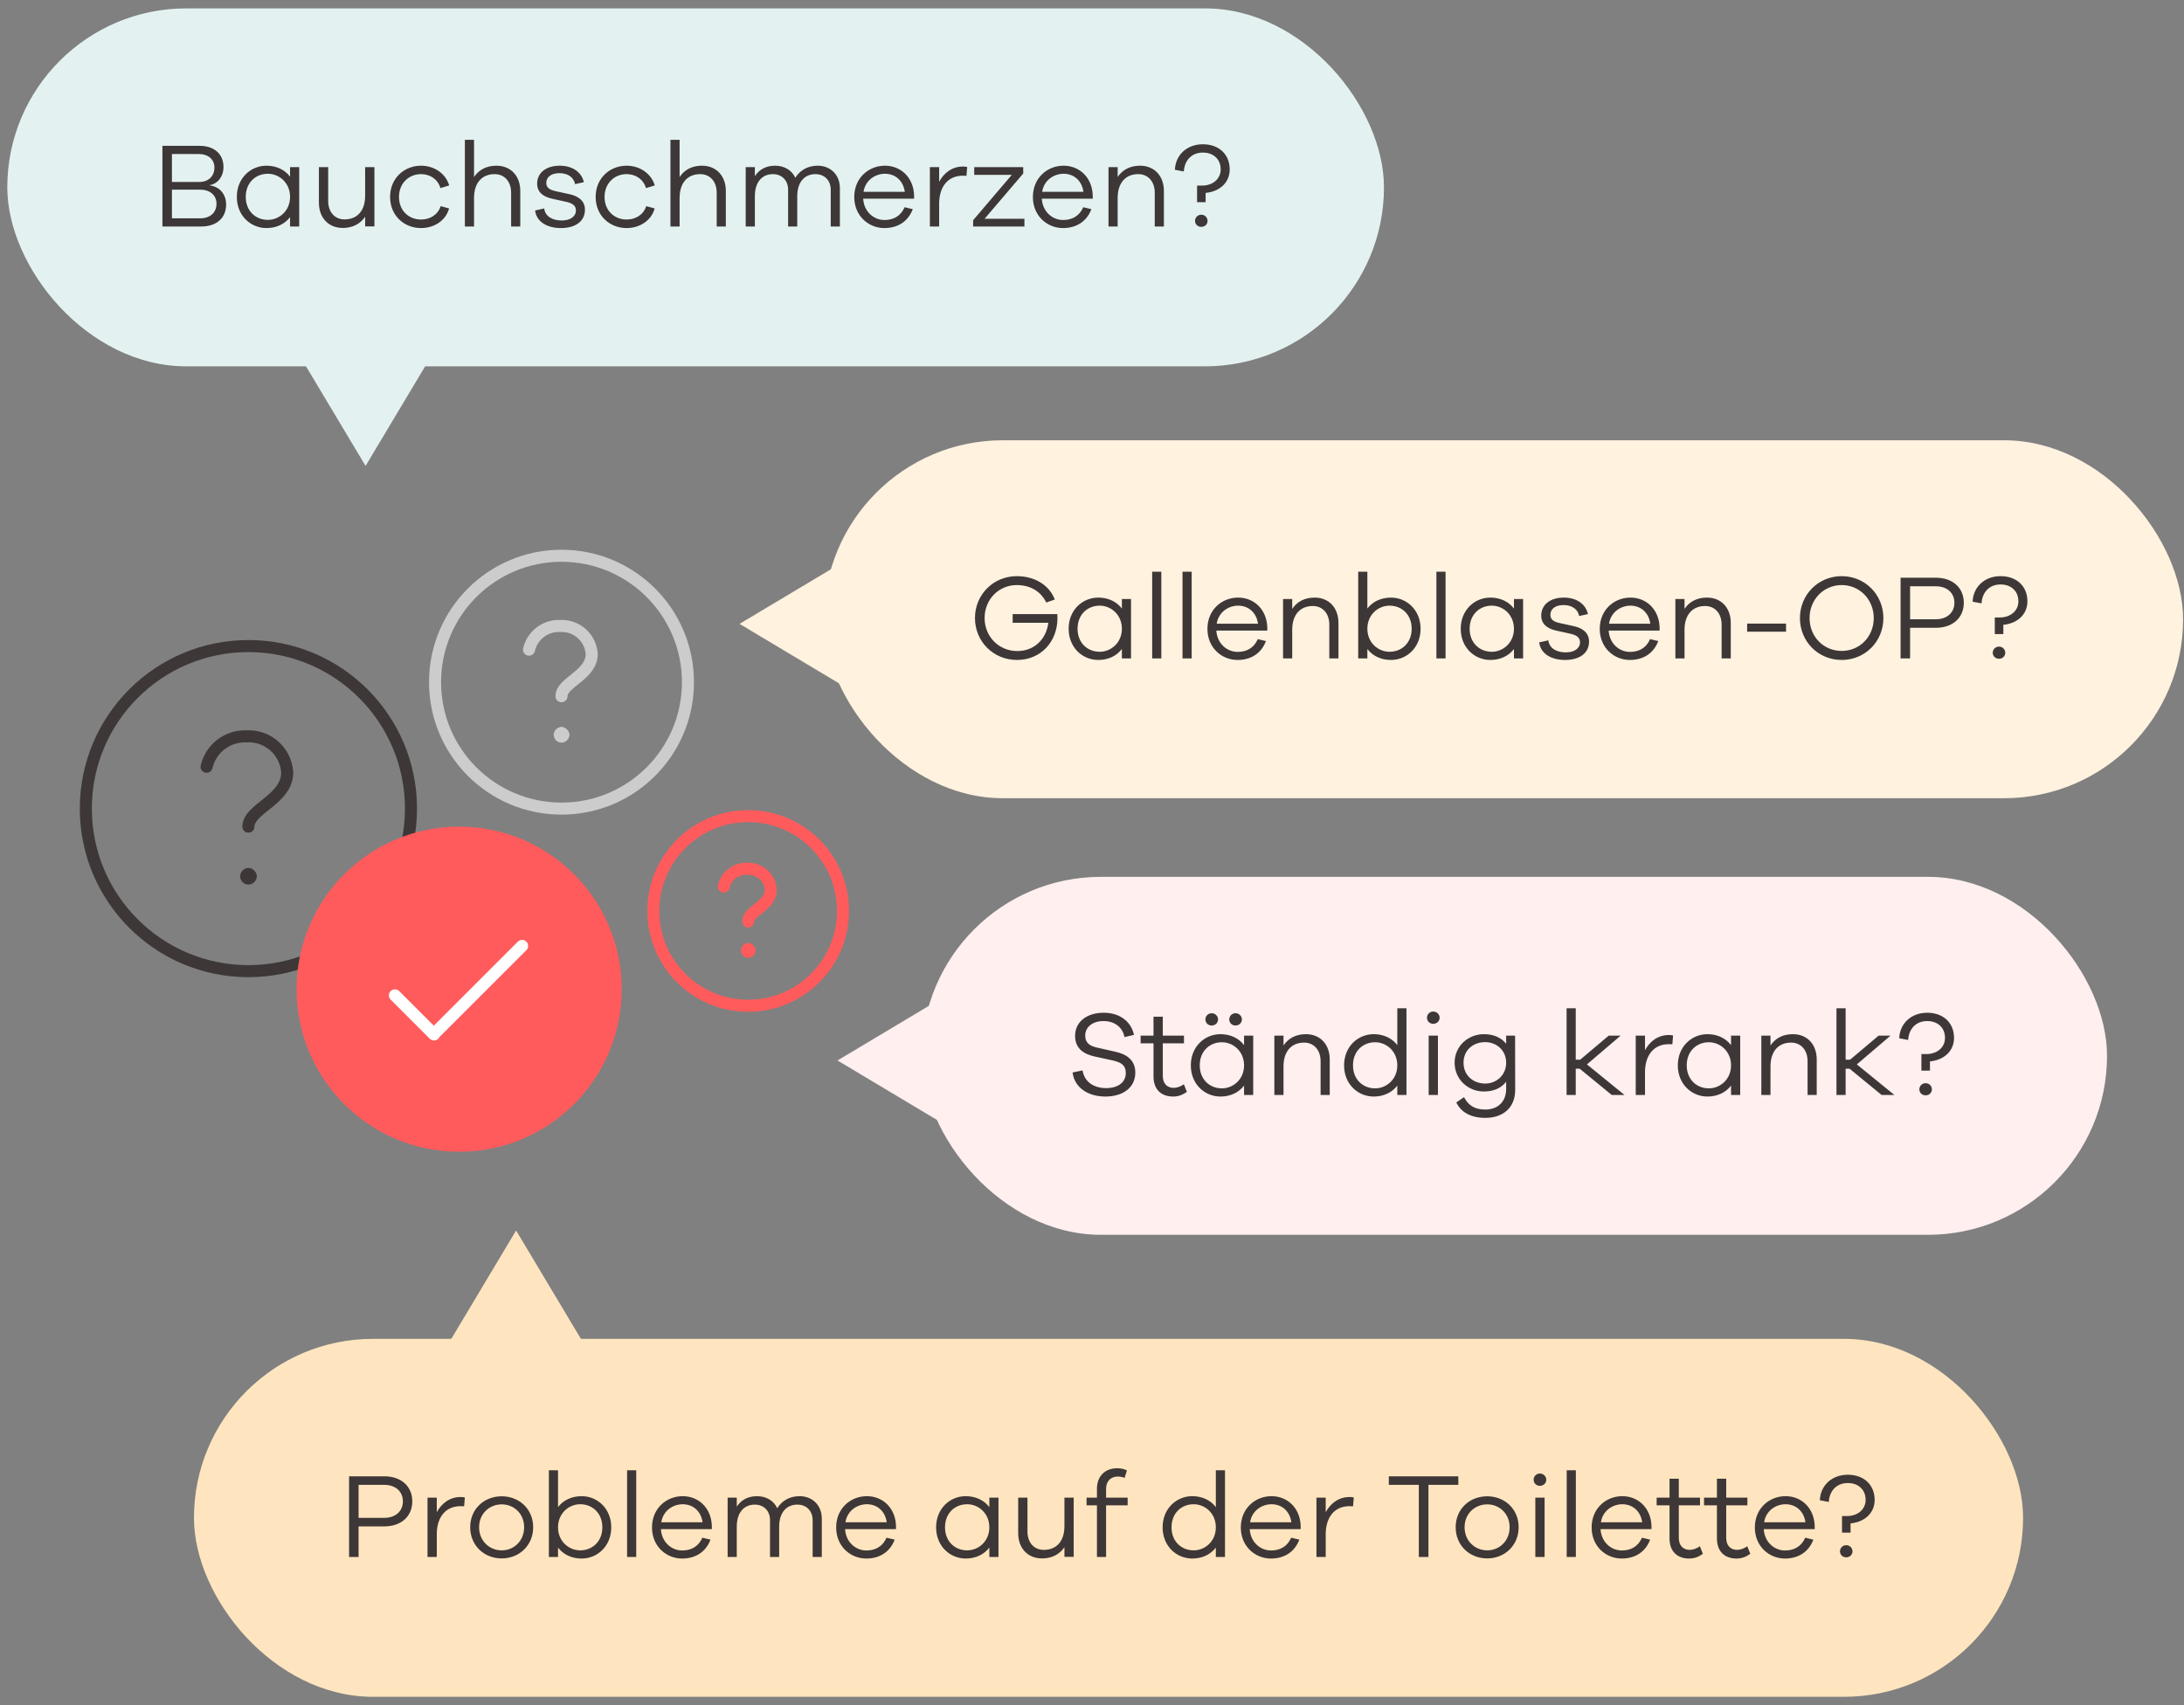 <svg xmlns="http://www.w3.org/2000/svg" fill="none" viewBox="0 0 251 196" height="196" width="251">
<rect x="0" y="0" width="251" height="196" fill="#808080" stroke="none"/>
<rect fill="#E3F2F0" rx="20.572" height="41.144" width="158.215" y="0.964" x="0.84"></rect>
<path fill="#3E3737" d="M24.119 21.274V21.316C25.157 21.44 25.987 22.243 25.987 23.516C25.987 24.983 24.977 26.035 23.108 26.035H18.666V16.762H22.928C24.672 16.762 25.683 17.745 25.683 19.198C25.683 20.375 24.922 21.164 24.119 21.274ZM19.759 17.704V20.915H22.915C23.953 20.915 24.645 20.25 24.645 19.254C24.645 18.326 23.939 17.704 22.832 17.704H19.759ZM19.759 25.094H23.012C24.174 25.094 24.88 24.416 24.88 23.419C24.88 22.423 24.105 21.8 23.025 21.8H19.759V25.094ZM34.387 19.212V26.035H33.336V24.956C32.727 25.758 31.758 26.215 30.623 26.215C28.81 26.215 27.218 24.79 27.218 22.631C27.218 20.472 28.81 19.046 30.623 19.046C31.758 19.046 32.727 19.503 33.336 20.305V19.212H34.387ZM30.789 25.274C32.076 25.274 33.336 24.25 33.336 22.631C33.336 20.997 32.076 19.973 30.789 19.973C29.377 19.973 28.243 20.997 28.243 22.631C28.243 24.25 29.377 25.274 30.789 25.274ZM43.031 19.212V26.021H41.965V24.914C41.412 25.731 40.526 26.201 39.391 26.201C37.744 26.201 36.651 25.025 36.651 23.295V19.212H37.717V23.101C37.717 24.374 38.464 25.219 39.599 25.219C41.024 25.219 41.965 24.264 41.965 22.492V19.212H43.031ZM48.387 25.233C49.398 25.233 50.311 24.72 50.643 23.696L51.612 23.959C51.238 25.357 49.896 26.215 48.387 26.215C46.464 26.215 44.831 24.803 44.831 22.631C44.831 20.485 46.464 19.046 48.387 19.046C49.882 19.046 51.211 19.918 51.626 21.316L50.616 21.62C50.311 20.569 49.398 20.015 48.387 20.015C46.99 20.015 45.855 21.067 45.855 22.631C45.855 24.222 46.99 25.233 48.387 25.233ZM57.053 19.046C58.7 19.046 59.794 20.223 59.794 21.952V26.035H58.742V22.146C58.742 20.873 57.981 20.015 56.846 20.015C55.42 20.015 54.479 20.984 54.479 22.755V26.035H53.427V16.07H54.479V20.347C55.033 19.517 55.905 19.046 57.053 19.046ZM61.496 24.195L62.548 23.959C62.645 24.859 63.475 25.343 64.555 25.343C65.537 25.343 66.188 24.887 66.188 24.181C66.188 23.613 65.759 23.35 65.067 23.198L63.503 22.852C62.368 22.617 61.731 22.049 61.731 21.108C61.731 19.877 62.755 19.046 64.319 19.046C65.856 19.046 66.852 19.835 67.101 20.942L66.091 21.164C65.952 20.416 65.302 19.904 64.292 19.904C63.323 19.904 62.783 20.375 62.783 21.025C62.783 21.565 63.157 21.814 63.821 21.966L65.468 22.326C66.464 22.547 67.226 23.073 67.226 24.111C67.226 25.454 66.105 26.215 64.472 26.215C62.908 26.215 61.662 25.523 61.496 24.195ZM72.012 25.233C73.022 25.233 73.936 24.72 74.268 23.696L75.237 23.959C74.863 25.357 73.521 26.215 72.012 26.215C70.088 26.215 68.455 24.803 68.455 22.631C68.455 20.485 70.088 19.046 72.012 19.046C73.507 19.046 74.835 19.918 75.251 21.316L74.24 21.62C73.936 20.569 73.022 20.015 72.012 20.015C70.614 20.015 69.48 21.067 69.48 22.631C69.48 24.222 70.614 25.233 72.012 25.233ZM80.678 19.046C82.325 19.046 83.418 20.223 83.418 21.952V26.035H82.367V22.146C82.367 20.873 81.606 20.015 80.471 20.015C79.045 20.015 78.104 20.984 78.104 22.755V26.035H77.052V16.07H78.104V20.347C78.658 19.517 79.53 19.046 80.678 19.046ZM93.978 19.046C95.418 19.046 96.525 20.07 96.525 21.62V26.035H95.473V21.8C95.473 20.721 94.739 20.015 93.715 20.015C92.456 20.015 91.626 20.942 91.626 22.547V26.035H90.574V21.8C90.574 20.721 89.84 20.015 88.83 20.015C87.57 20.015 86.754 20.942 86.754 22.547V26.035H85.702V19.212H86.754V20.25C87.238 19.503 88.013 19.046 89.079 19.046C90.131 19.046 91.003 19.558 91.404 20.43C91.93 19.586 92.816 19.046 93.978 19.046ZM105.054 22.451V22.838H99.2C99.297 24.374 100.459 25.288 101.636 25.288C102.604 25.288 103.476 24.914 103.961 23.821L104.902 24.042C104.362 25.468 103.172 26.215 101.636 26.215C99.823 26.215 98.176 24.817 98.176 22.644C98.176 20.458 99.823 19.046 101.705 19.046C103.546 19.046 104.985 20.416 105.054 22.451ZM101.705 19.973C100.598 19.973 99.449 20.707 99.241 22.049H103.988C103.795 20.707 102.84 19.973 101.705 19.973ZM110.673 19.143C110.839 19.143 110.964 19.143 111.157 19.198L111.074 20.209C110.95 20.195 110.798 20.195 110.673 20.195C108.86 20.195 107.933 21.565 107.933 23.406V26.035H106.867V19.212H107.933V20.887C108.486 19.877 109.414 19.143 110.673 19.143ZM117.734 25.149V26.035H111.839V25.316L116.281 20.098H111.963V19.212H117.596V19.946L113.154 25.149H117.734ZM125.584 22.451V22.838H119.73C119.827 24.374 120.989 25.288 122.165 25.288C123.134 25.288 124.006 24.914 124.491 23.821L125.432 24.042C124.892 25.468 123.702 26.215 122.165 26.215C120.352 26.215 118.706 24.817 118.706 22.644C118.706 20.458 120.352 19.046 122.235 19.046C124.075 19.046 125.515 20.416 125.584 22.451ZM122.235 19.973C121.127 19.973 119.979 20.707 119.771 22.049H124.518C124.324 20.707 123.37 19.973 122.235 19.973ZM131.023 19.046C132.67 19.046 133.763 20.223 133.763 21.952V26.035H132.711V22.146C132.711 20.873 131.95 20.015 130.815 20.015C129.39 20.015 128.449 20.984 128.449 22.755V26.035H127.397V19.212H128.449V20.347C129.002 19.517 129.874 19.046 131.023 19.046ZM138.24 16.583C140.095 16.583 141.327 17.745 141.327 19.475C141.327 20.984 140.178 22.022 138.559 22.174V23.239H137.576V21.33H138.171C139.361 21.33 140.289 20.582 140.289 19.475C140.289 18.313 139.472 17.538 138.24 17.538C136.967 17.538 136.137 18.41 136.054 19.71L135.029 19.517C135.085 17.856 136.372 16.583 138.24 16.583ZM138.06 24.679C138.476 24.679 138.78 25.011 138.78 25.385C138.78 25.772 138.476 26.077 138.06 26.077C137.645 26.077 137.341 25.772 137.341 25.385C137.341 25.011 137.645 24.679 138.06 24.679Z"></path>
<path fill="#E3F2F0" d="M42.014 53.555L33.324 39.023L50.703 39.023L42.014 53.555Z"></path>
<rect fill="#FFE5BF" rx="20.572" height="41.144" width="210.215" y="153.894" x="22.292"></rect>
<path fill="#3E3737" d="M40.118 169.693H44.159C46.138 169.693 47.383 170.87 47.383 172.572C47.383 174.274 46.138 175.451 44.159 175.451H41.211V178.966H40.118V169.693ZM41.211 174.468H44.159C45.487 174.468 46.304 173.679 46.304 172.572C46.304 171.465 45.487 170.676 44.159 170.676H41.211V174.468ZM52.938 172.074C53.104 172.074 53.229 172.074 53.423 172.129L53.34 173.139C53.215 173.125 53.063 173.125 52.938 173.125C51.125 173.125 50.198 174.496 50.198 176.336V178.966H49.132V172.143H50.198V173.817C50.752 172.807 51.679 172.074 52.938 172.074ZM57.663 171.991C59.67 171.991 61.276 173.458 61.276 175.547C61.276 177.637 59.67 179.132 57.663 179.132C55.629 179.132 54.037 177.637 54.037 175.547C54.037 173.458 55.629 171.991 57.663 171.991ZM57.663 178.205C59.061 178.205 60.237 177.125 60.237 175.547C60.237 173.984 59.061 172.918 57.663 172.918C56.252 172.918 55.061 173.984 55.061 175.547C55.061 177.125 56.252 178.205 57.663 178.205ZM66.845 171.977C68.658 171.977 70.249 173.402 70.249 175.561C70.249 177.72 68.658 179.146 66.845 179.146C65.71 179.146 64.741 178.689 64.132 177.886V178.966H63.08V169.001H64.132V173.236C64.741 172.433 65.71 171.977 66.845 171.977ZM66.678 178.205C68.09 178.205 69.225 177.18 69.225 175.561C69.225 173.928 68.09 172.904 66.678 172.904C65.391 172.904 64.132 173.928 64.132 175.561C64.132 177.18 65.391 178.205 66.678 178.205ZM73.12 178.966H72.068V169.001H73.12V178.966ZM81.81 175.381V175.769H75.956C76.053 177.305 77.216 178.218 78.392 178.218C79.361 178.218 80.233 177.845 80.717 176.751L81.658 176.973C81.118 178.398 79.928 179.146 78.392 179.146C76.579 179.146 74.932 177.748 74.932 175.575C74.932 173.388 76.579 171.977 78.461 171.977C80.302 171.977 81.741 173.347 81.81 175.381ZM78.461 172.904C77.354 172.904 76.205 173.638 75.998 174.98H80.745C80.551 173.638 79.596 172.904 78.461 172.904ZM91.9 171.977C93.339 171.977 94.446 173.001 94.446 174.551V178.966H93.394V174.731C93.394 173.651 92.661 172.946 91.637 172.946C90.377 172.946 89.547 173.873 89.547 175.478V178.966H88.495V174.731C88.495 173.651 87.762 172.946 86.751 172.946C85.492 172.946 84.675 173.873 84.675 175.478V178.966H83.624V172.143H84.675V173.181C85.16 172.433 85.935 171.977 87 171.977C88.052 171.977 88.924 172.489 89.326 173.361C89.851 172.517 90.737 171.977 91.9 171.977ZM102.975 175.381V175.769H97.121C97.218 177.305 98.381 178.218 99.557 178.218C100.526 178.218 101.398 177.845 101.882 176.751L102.823 176.973C102.283 178.398 101.093 179.146 99.557 179.146C97.744 179.146 96.097 177.748 96.097 175.575C96.097 173.388 97.744 171.977 99.626 171.977C101.467 171.977 102.906 173.347 102.975 175.381ZM99.626 172.904C98.519 172.904 97.37 173.638 97.163 174.98H101.91C101.716 173.638 100.761 172.904 99.626 172.904ZM114.753 172.143V178.966H113.701V177.886C113.092 178.689 112.123 179.146 110.988 179.146C109.175 179.146 107.584 177.72 107.584 175.561C107.584 173.402 109.175 171.977 110.988 171.977C112.123 171.977 113.092 172.433 113.701 173.236V172.143H114.753ZM111.154 178.205C112.441 178.205 113.701 177.18 113.701 175.561C113.701 173.928 112.441 172.904 111.154 172.904C109.743 172.904 108.608 173.928 108.608 175.561C108.608 177.18 109.743 178.205 111.154 178.205ZM123.396 172.143V178.952H122.331V177.845C121.777 178.661 120.891 179.132 119.756 179.132C118.109 179.132 117.016 177.956 117.016 176.226V172.143H118.082V176.032C118.082 177.305 118.829 178.149 119.964 178.149C121.389 178.149 122.331 177.194 122.331 175.423V172.143H123.396ZM129.597 173.029H127.119V178.966H126.068V173.029H124.877V172.143H126.068V171.133C126.068 169.693 126.981 168.766 128.406 168.766C128.808 168.766 129.182 168.849 129.514 169.015L129.251 169.873C129.002 169.776 128.725 169.721 128.476 169.721C127.645 169.721 127.119 170.261 127.119 171.133V172.143H129.597V173.029ZM140.785 169.001V178.966H139.733V177.886C139.124 178.689 138.155 179.146 137.02 179.146C135.207 179.146 133.616 177.72 133.616 175.561C133.616 173.402 135.207 171.977 137.02 171.977C138.155 171.977 139.124 172.433 139.733 173.236V169.001H140.785ZM137.186 178.205C138.473 178.205 139.733 177.18 139.733 175.561C139.733 173.928 138.473 172.904 137.186 172.904C135.775 172.904 134.64 173.928 134.64 175.561C134.64 177.18 135.775 178.205 137.186 178.205ZM149.482 175.381V175.769H143.628C143.724 177.305 144.887 178.218 146.063 178.218C147.032 178.218 147.904 177.845 148.388 176.751L149.33 176.973C148.79 178.398 147.6 179.146 146.063 179.146C144.25 179.146 142.603 177.748 142.603 175.575C142.603 173.388 144.25 171.977 146.133 171.977C147.973 171.977 149.413 173.347 149.482 175.381ZM146.133 172.904C145.025 172.904 143.877 173.638 143.669 174.98H148.416C148.222 173.638 147.267 172.904 146.133 172.904ZM155.101 172.074C155.267 172.074 155.391 172.074 155.585 172.129L155.502 173.139C155.378 173.125 155.225 173.125 155.101 173.125C153.288 173.125 152.361 174.496 152.361 176.336V178.966H151.295V172.143H152.361V173.817C152.914 172.807 153.841 172.074 155.101 172.074ZM167.599 170.676H164.167V178.966H163.06V170.676H159.613V169.693H167.599V170.676ZM170.922 171.991C172.929 171.991 174.534 173.458 174.534 175.547C174.534 177.637 172.929 179.132 170.922 179.132C168.888 179.132 167.296 177.637 167.296 175.547C167.296 173.458 168.888 171.991 170.922 171.991ZM170.922 178.205C172.32 178.205 173.496 177.125 173.496 175.547C173.496 173.984 172.32 172.918 170.922 172.918C169.51 172.918 168.32 173.984 168.32 175.547C168.32 177.125 169.51 178.205 170.922 178.205ZM176.976 169.375C177.391 169.375 177.709 169.707 177.709 170.081C177.709 170.482 177.391 170.787 176.976 170.787C176.56 170.787 176.256 170.482 176.256 170.081C176.256 169.707 176.56 169.375 176.976 169.375ZM177.515 178.966H176.45V172.143H177.515V178.966ZM181.107 178.966H180.056V169.001H181.107V178.966ZM189.798 175.381V175.769H183.944C184.041 177.305 185.203 178.218 186.38 178.218C187.348 178.218 188.22 177.845 188.705 176.751L189.646 176.973C189.106 178.398 187.916 179.146 186.38 179.146C184.567 179.146 182.92 177.748 182.92 175.575C182.92 173.388 184.567 171.977 186.449 171.977C188.29 171.977 189.729 173.347 189.798 175.381ZM186.449 172.904C185.342 172.904 184.193 173.638 183.985 174.98H188.732C188.539 173.638 187.584 172.904 186.449 172.904ZM195.362 177.734L195.708 178.606C195.154 178.993 194.684 179.146 194.13 179.146C192.774 179.146 191.874 178.343 191.874 176.835V173.029H190.393V172.143H191.874V169.97H192.94V172.143H195.376V173.029H192.94V176.765C192.94 177.651 193.438 178.149 194.199 178.149C194.587 178.149 195.016 177.983 195.362 177.734ZM200.809 177.734L201.154 178.606C200.601 178.993 200.13 179.146 199.577 179.146C198.22 179.146 197.321 178.343 197.321 176.835V173.029H195.84V172.143H197.321V169.97H198.387V172.143H200.822V173.029H198.387V176.765C198.387 177.651 198.885 178.149 199.646 178.149C200.033 178.149 200.463 177.983 200.809 177.734ZM208.557 175.381V175.769H202.703C202.8 177.305 203.963 178.218 205.139 178.218C206.108 178.218 206.98 177.845 207.464 176.751L208.405 176.973C207.865 178.398 206.675 179.146 205.139 179.146C203.326 179.146 201.679 177.748 201.679 175.575C201.679 173.388 203.326 171.977 205.208 171.977C207.049 171.977 208.488 173.347 208.557 175.381ZM205.208 172.904C204.101 172.904 202.952 173.638 202.745 174.98H207.492C207.298 173.638 206.343 172.904 205.208 172.904ZM212.361 169.513C214.216 169.513 215.448 170.676 215.448 172.406C215.448 173.914 214.299 174.952 212.68 175.105V176.17H211.697V174.26H212.292C213.482 174.26 214.41 173.513 214.41 172.406C214.41 171.243 213.593 170.468 212.361 170.468C211.088 170.468 210.258 171.34 210.175 172.641L209.151 172.447C209.206 170.787 210.493 169.513 212.361 169.513ZM212.181 177.61C212.597 177.61 212.901 177.942 212.901 178.315C212.901 178.703 212.597 179.007 212.181 179.007C211.766 179.007 211.462 178.703 211.462 178.315C211.462 177.942 211.766 177.61 212.181 177.61Z"></path>
<path fill="#FFE5BF" d="M59.313 141.438L68.003 155.969H50.624L59.313 141.438Z"></path>
<rect fill="#FFEFEF" rx="20.572" height="41.144" width="136.215" y="100.79" x="105.939"></rect>
<path fill="#3E3737" d="M126.851 116.41C128.706 116.41 130.006 117.434 130.325 118.956L129.231 119.205C129.024 118.084 128.097 117.365 126.823 117.365C125.578 117.365 124.72 118.043 124.72 119.039C124.72 119.87 125.246 120.243 126.118 120.423L128.138 120.88C129.425 121.157 130.477 121.807 130.477 123.288C130.477 124.977 129.107 126.042 127.031 126.042C125.066 126.042 123.488 125.032 123.267 123.274L124.415 123.039C124.623 124.34 125.688 125.073 127.128 125.073C128.539 125.073 129.384 124.368 129.384 123.343C129.384 122.472 128.913 122.126 127.875 121.89L125.785 121.434C124.595 121.171 123.557 120.548 123.557 119.067C123.557 117.475 124.872 116.41 126.851 116.41ZM136.057 124.631L136.403 125.502C135.849 125.89 135.379 126.042 134.825 126.042C133.469 126.042 132.569 125.24 132.569 123.731V119.925H131.089V119.039H132.569V116.866H133.635V119.039H136.071V119.925H133.635V123.662C133.635 124.548 134.133 125.046 134.895 125.046C135.282 125.046 135.711 124.88 136.057 124.631ZM139.253 117.877C138.838 117.877 138.533 117.572 138.533 117.171C138.533 116.797 138.838 116.465 139.253 116.465C139.668 116.465 139.986 116.797 139.986 117.171C139.986 117.572 139.668 117.877 139.253 117.877ZM141.993 117.877C141.578 117.877 141.273 117.572 141.273 117.171C141.273 116.797 141.578 116.465 141.993 116.465C142.408 116.465 142.727 116.797 142.727 117.171C142.727 117.572 142.408 117.877 141.993 117.877ZM144.027 119.039V125.862H142.976V124.783C142.367 125.586 141.398 126.042 140.263 126.042C138.45 126.042 136.858 124.617 136.858 122.458C136.858 120.299 138.45 118.873 140.263 118.873C141.398 118.873 142.367 119.33 142.976 120.133V119.039H144.027ZM140.429 125.101C141.716 125.101 142.976 124.077 142.976 122.458C142.976 120.825 141.716 119.801 140.429 119.801C139.017 119.801 137.883 120.825 137.883 122.458C137.883 124.077 139.017 125.101 140.429 125.101ZM150.083 118.873C151.73 118.873 152.823 120.05 152.823 121.78V125.862H151.772V121.973C151.772 120.7 151.01 119.842 149.875 119.842C148.45 119.842 147.509 120.811 147.509 122.582V125.862H146.457V119.039H147.509V120.174C148.062 119.344 148.934 118.873 150.083 118.873ZM161.64 115.898V125.862H160.588V124.783C159.979 125.586 159.01 126.042 157.875 126.042C156.062 126.042 154.471 124.617 154.471 122.458C154.471 120.299 156.062 118.873 157.875 118.873C159.01 118.873 159.979 119.33 160.588 120.133V115.898H161.64ZM158.041 125.101C159.328 125.101 160.588 124.077 160.588 122.458C160.588 120.825 159.328 119.801 158.041 119.801C156.63 119.801 155.495 120.825 155.495 122.458C155.495 124.077 156.63 125.101 158.041 125.101ZM164.718 116.271C165.133 116.271 165.451 116.604 165.451 116.977C165.451 117.379 165.133 117.683 164.718 117.683C164.303 117.683 163.998 117.379 163.998 116.977C163.998 116.604 164.303 116.271 164.718 116.271ZM165.257 125.862H164.192V119.039H165.257V125.862ZM174.123 119.039L174.136 125.309C174.123 127.302 172.766 128.492 170.704 128.492C169.016 128.492 167.895 127.828 167.369 126.72L168.255 126.111C168.739 127.025 169.431 127.537 170.704 127.537C172.143 127.537 173.098 126.623 173.098 125.17V124.34C172.545 125.06 171.673 125.461 170.538 125.461C168.739 125.461 167.175 124.091 167.175 122.153C167.175 120.23 168.739 118.873 170.538 118.873C171.673 118.873 172.545 119.275 173.098 119.98V119.039H174.123ZM170.69 124.548C171.964 124.548 173.098 123.606 173.098 122.153C173.098 120.7 171.964 119.787 170.69 119.787C169.306 119.787 168.199 120.7 168.199 122.153C168.199 123.606 169.306 124.548 170.69 124.548ZM186.7 125.862H185.233L181.551 122.845H181.095V125.862H180.043V115.898H181.095V121.807H181.607L184.887 119.039H186.257L182.382 122.347L186.7 125.862ZM191.796 118.97C191.962 118.97 192.086 118.97 192.28 119.025L192.197 120.036C192.072 120.022 191.92 120.022 191.796 120.022C189.983 120.022 189.055 121.392 189.055 123.233V125.862H187.99V119.039H189.055V120.714C189.609 119.704 190.536 118.97 191.796 118.97ZM199.995 119.039V125.862H198.943V124.783C198.334 125.586 197.365 126.042 196.23 126.042C194.417 126.042 192.826 124.617 192.826 122.458C192.826 120.299 194.417 118.873 196.23 118.873C197.365 118.873 198.334 119.33 198.943 120.133V119.039H199.995ZM196.396 125.101C197.683 125.101 198.943 124.077 198.943 122.458C198.943 120.825 197.683 119.801 196.396 119.801C194.985 119.801 193.85 120.825 193.85 122.458C193.85 124.077 194.985 125.101 196.396 125.101ZM206.05 118.873C207.697 118.873 208.79 120.05 208.79 121.78V125.862H207.739V121.973C207.739 120.7 206.977 119.842 205.843 119.842C204.417 119.842 203.476 120.811 203.476 122.582V125.862H202.424V119.039H203.476V120.174C204.03 119.344 204.901 118.873 206.05 118.873ZM217.717 125.862H216.25L212.569 122.845H212.112V125.862H211.06V115.898H212.112V121.807H212.624L215.904 119.039H217.275L213.399 122.347L217.717 125.862ZM221.485 116.41C223.339 116.41 224.571 117.572 224.571 119.302C224.571 120.811 223.422 121.849 221.803 122.001V123.067H220.821V121.157H221.416C222.606 121.157 223.533 120.409 223.533 119.302C223.533 118.14 222.717 117.365 221.485 117.365C220.212 117.365 219.381 118.237 219.298 119.538L218.274 119.344C218.329 117.683 219.616 116.41 221.485 116.41ZM221.305 124.506C221.72 124.506 222.025 124.838 222.025 125.212C222.025 125.599 221.72 125.904 221.305 125.904C220.89 125.904 220.585 125.599 220.585 125.212C220.585 124.838 220.89 124.506 221.305 124.506Z"></path>
<path fill="#FFEFEF" d="M96.251 121.895L110.783 113.205L110.783 130.584L96.251 121.895Z"></path>
<rect fill="#FFF2DF" rx="20.572" height="41.144" width="156.215" y="50.606" x="94.681"></rect>
<path fill="#3E3737" d="M116.382 70.586H121.517C121.53 70.766 121.53 70.918 121.53 71.056C121.53 73.741 119.634 75.859 116.88 75.859C114.168 75.859 112.05 73.741 112.05 71.042C112.05 68.344 114.168 66.226 116.853 66.226C118.873 66.226 120.562 67.209 121.226 68.911L120.243 69.257C119.593 67.915 118.333 67.25 116.853 67.25C114.777 67.25 113.157 68.911 113.157 71.042C113.157 73.174 114.804 74.835 116.908 74.835C118.887 74.835 120.257 73.451 120.479 71.582H116.382V70.586ZM129.985 68.856V75.679H128.934V74.599C128.325 75.402 127.356 75.859 126.221 75.859C124.408 75.859 122.816 74.433 122.816 72.274C122.816 70.115 124.408 68.69 126.221 68.69C127.356 68.69 128.325 69.146 128.934 69.949V68.856H129.985ZM126.387 74.918C127.674 74.918 128.934 73.893 128.934 72.274C128.934 70.641 127.674 69.617 126.387 69.617C124.975 69.617 123.841 70.641 123.841 72.274C123.841 73.893 124.975 74.918 126.387 74.918ZM133.467 75.679H132.415V65.714H133.467V75.679ZM136.954 75.679H135.902V65.714H136.954V75.679ZM145.645 72.094V72.482H139.79C139.887 74.018 141.05 74.931 142.226 74.931C143.195 74.931 144.067 74.558 144.551 73.464L145.492 73.686C144.953 75.111 143.762 75.859 142.226 75.859C140.413 75.859 138.766 74.461 138.766 72.288C138.766 70.101 140.413 68.69 142.295 68.69C144.136 68.69 145.575 70.06 145.645 72.094ZM142.295 69.617C141.188 69.617 140.039 70.35 139.832 71.693H144.579C144.385 70.35 143.43 69.617 142.295 69.617ZM151.084 68.69C152.731 68.69 153.824 69.866 153.824 71.596V75.679H152.772V71.79C152.772 70.516 152.011 69.658 150.876 69.658C149.451 69.658 148.51 70.627 148.51 72.399V75.679H147.458V68.856H148.51V69.991C149.063 69.16 149.935 68.69 151.084 68.69ZM159.858 68.69C161.671 68.69 163.263 70.115 163.263 72.274C163.263 74.433 161.671 75.859 159.858 75.859C158.724 75.859 157.755 75.402 157.146 74.599V75.679H156.094V65.714H157.146V69.949C157.755 69.146 158.724 68.69 159.858 68.69ZM159.692 74.918C161.104 74.918 162.239 73.893 162.239 72.274C162.239 70.641 161.104 69.617 159.692 69.617C158.405 69.617 157.146 70.641 157.146 72.274C157.146 73.893 158.405 74.918 159.692 74.918ZM166.134 75.679H165.082V65.714H166.134V75.679ZM175.046 68.856V75.679H173.994V74.599C173.385 75.402 172.416 75.859 171.281 75.859C169.468 75.859 167.877 74.433 167.877 72.274C167.877 70.115 169.468 68.69 171.281 68.69C172.416 68.69 173.385 69.146 173.994 69.949V68.856H175.046ZM171.447 74.918C172.734 74.918 173.994 73.893 173.994 72.274C173.994 70.641 172.734 69.617 171.447 69.617C170.036 69.617 168.901 70.641 168.901 72.274C168.901 73.893 170.036 74.918 171.447 74.918ZM176.894 73.838L177.946 73.603C178.043 74.502 178.873 74.987 179.953 74.987C180.935 74.987 181.586 74.53 181.586 73.824C181.586 73.257 181.157 72.994 180.465 72.842L178.901 72.496C177.766 72.26 177.129 71.693 177.129 70.752C177.129 69.52 178.153 68.69 179.717 68.69C181.254 68.69 182.25 69.478 182.499 70.586L181.489 70.807C181.35 70.06 180.7 69.548 179.69 69.548C178.721 69.548 178.181 70.018 178.181 70.669C178.181 71.209 178.555 71.458 179.219 71.61L180.866 71.97C181.862 72.191 182.624 72.717 182.624 73.755C182.624 75.097 181.503 75.859 179.87 75.859C178.306 75.859 177.06 75.167 176.894 73.838ZM190.732 72.094V72.482H184.878C184.974 74.018 186.137 74.931 187.313 74.931C188.282 74.931 189.154 74.558 189.638 73.464L190.58 73.686C190.04 75.111 188.85 75.859 187.313 75.859C185.5 75.859 183.853 74.461 183.853 72.288C183.853 70.101 185.5 68.69 187.383 68.69C189.223 68.69 190.663 70.06 190.732 72.094ZM187.383 69.617C186.275 69.617 185.127 70.35 184.919 71.693H189.666C189.472 70.35 188.517 69.617 187.383 69.617ZM196.171 68.69C197.818 68.69 198.911 69.866 198.911 71.596V75.679H197.859V71.79C197.859 70.516 197.098 69.658 195.963 69.658C194.538 69.658 193.597 70.627 193.597 72.399V75.679H192.545V68.856H193.597V69.991C194.15 69.16 195.022 68.69 196.171 68.69ZM205.264 72.606H200.794V71.679H205.264V72.606ZM211.663 66.226C214.348 66.226 216.451 68.358 216.451 71.042C216.451 73.741 214.348 75.859 211.663 75.859C208.964 75.859 206.861 73.741 206.861 71.042C206.861 68.358 208.964 66.226 211.663 66.226ZM211.663 74.821C213.725 74.821 215.344 73.188 215.344 71.042C215.344 68.911 213.725 67.25 211.663 67.25C209.587 67.25 207.968 68.911 207.968 71.042C207.968 73.188 209.587 74.821 211.663 74.821ZM218.427 66.406H222.468C224.447 66.406 225.693 67.582 225.693 69.285C225.693 70.987 224.447 72.163 222.468 72.163H219.52V75.679H218.427V66.406ZM219.52 71.181H222.468C223.797 71.181 224.613 70.392 224.613 69.285C224.613 68.178 223.797 67.389 222.468 67.389H219.52V71.181ZM229.919 66.226C231.773 66.226 233.005 67.389 233.005 69.119C233.005 70.627 231.856 71.665 230.237 71.817V72.883H229.255V70.973H229.85C231.04 70.973 231.967 70.226 231.967 69.119C231.967 67.956 231.151 67.181 229.919 67.181C228.646 67.181 227.815 68.053 227.732 69.354L226.708 69.16C226.763 67.499 228.051 66.226 229.919 66.226ZM229.739 74.322C230.154 74.322 230.459 74.655 230.459 75.028C230.459 75.416 230.154 75.72 229.739 75.72C229.324 75.72 229.019 75.416 229.019 75.028C229.019 74.655 229.324 74.322 229.739 74.322Z"></path>
<path fill="#FFF2DF" d="M84.994 71.711L99.525 63.022L99.525 80.401L84.994 71.711Z"></path>
<ellipse stroke-linejoin="round" stroke-linecap="round" stroke-width="1.384" stroke="#3E3737" ry="18.684" rx="18.684" cy="92.945" cx="28.548"></ellipse>
<path stroke-linejoin="round" stroke-linecap="round" stroke-width="1.384" stroke="#3E3737" d="M23.743 88.139C24.235 86.019 26.166 84.549 28.34 84.64C30.774 84.505 32.86 86.359 33.011 88.792C33.011 91.914 28.548 92.944 28.548 95.02"></path>
<path stroke-linejoin="round" stroke-linecap="round" stroke-width="1.384" stroke="#3E3737" d="M28.808 100.73C28.808 100.873 28.691 100.989 28.548 100.989C28.404 100.989 28.288 100.873 28.288 100.73C28.288 100.586 28.404 100.47 28.548 100.47"></path>
<path stroke-linejoin="round" stroke-linecap="round" stroke-width="1.384" stroke="#3E3737" d="M28.548 100.47C28.691 100.47 28.807 100.586 28.807 100.73"></path>
<ellipse stroke-linejoin="round" stroke-linecap="round" stroke-width="1.384" stroke="#CCCCCC" ry="14.532" rx="14.532" cy="78.413" cx="64.531"></ellipse>
<path stroke-linejoin="round" stroke-linecap="round" stroke-width="1.384" stroke="#CCCCCC" d="M60.794 74.676C61.177 73.027 62.678 71.883 64.37 71.954C66.263 71.849 67.886 73.291 68.003 75.183C68.003 77.612 64.531 78.413 64.531 80.028"></path>
<path stroke-linejoin="round" stroke-linecap="round" stroke-width="1.384" stroke="#CCCCCC" d="M64.733 84.469C64.733 84.58 64.642 84.671 64.531 84.671C64.419 84.671 64.329 84.58 64.329 84.469C64.329 84.357 64.419 84.267 64.531 84.267"></path>
<path stroke-linejoin="round" stroke-linecap="round" stroke-width="1.384" stroke="#CCCCCC" d="M64.531 84.266C64.642 84.266 64.733 84.357 64.733 84.468"></path>
<ellipse stroke-linejoin="round" stroke-linecap="round" stroke-width="1.384" stroke="#FF5B5C" ry="10.899" rx="10.899" cy="104.708" cx="85.983"></ellipse>
<path stroke-linejoin="round" stroke-linecap="round" stroke-width="1.384" stroke="#FF5B5C" d="M83.18 101.905C83.467 100.668 84.593 99.811 85.862 99.863C87.282 99.785 88.499 100.867 88.587 102.286C88.587 104.107 85.983 104.708 85.983 105.919"></path>
<path stroke-linejoin="round" stroke-linecap="round" stroke-width="1.384" stroke="#FF5B5C" d="M86.134 109.25C86.134 109.334 86.067 109.402 85.983 109.402C85.899 109.402 85.832 109.334 85.832 109.25C85.832 109.167 85.899 109.099 85.983 109.099"></path>
<path stroke-linejoin="round" stroke-linecap="round" stroke-width="1.384" stroke="#FF5B5C" d="M85.983 109.098C86.067 109.098 86.134 109.166 86.134 109.25"></path>
<ellipse fill="#FF5B5C" ry="18.684" rx="18.684" cy="113.704" cx="52.767"></ellipse>
<path stroke-linejoin="round" stroke-linecap="round" stroke-width="1.384" stroke="white" d="M45.385 114.408L49.884 118.907L49.855 118.877L60.005 108.728"></path>
</svg>
